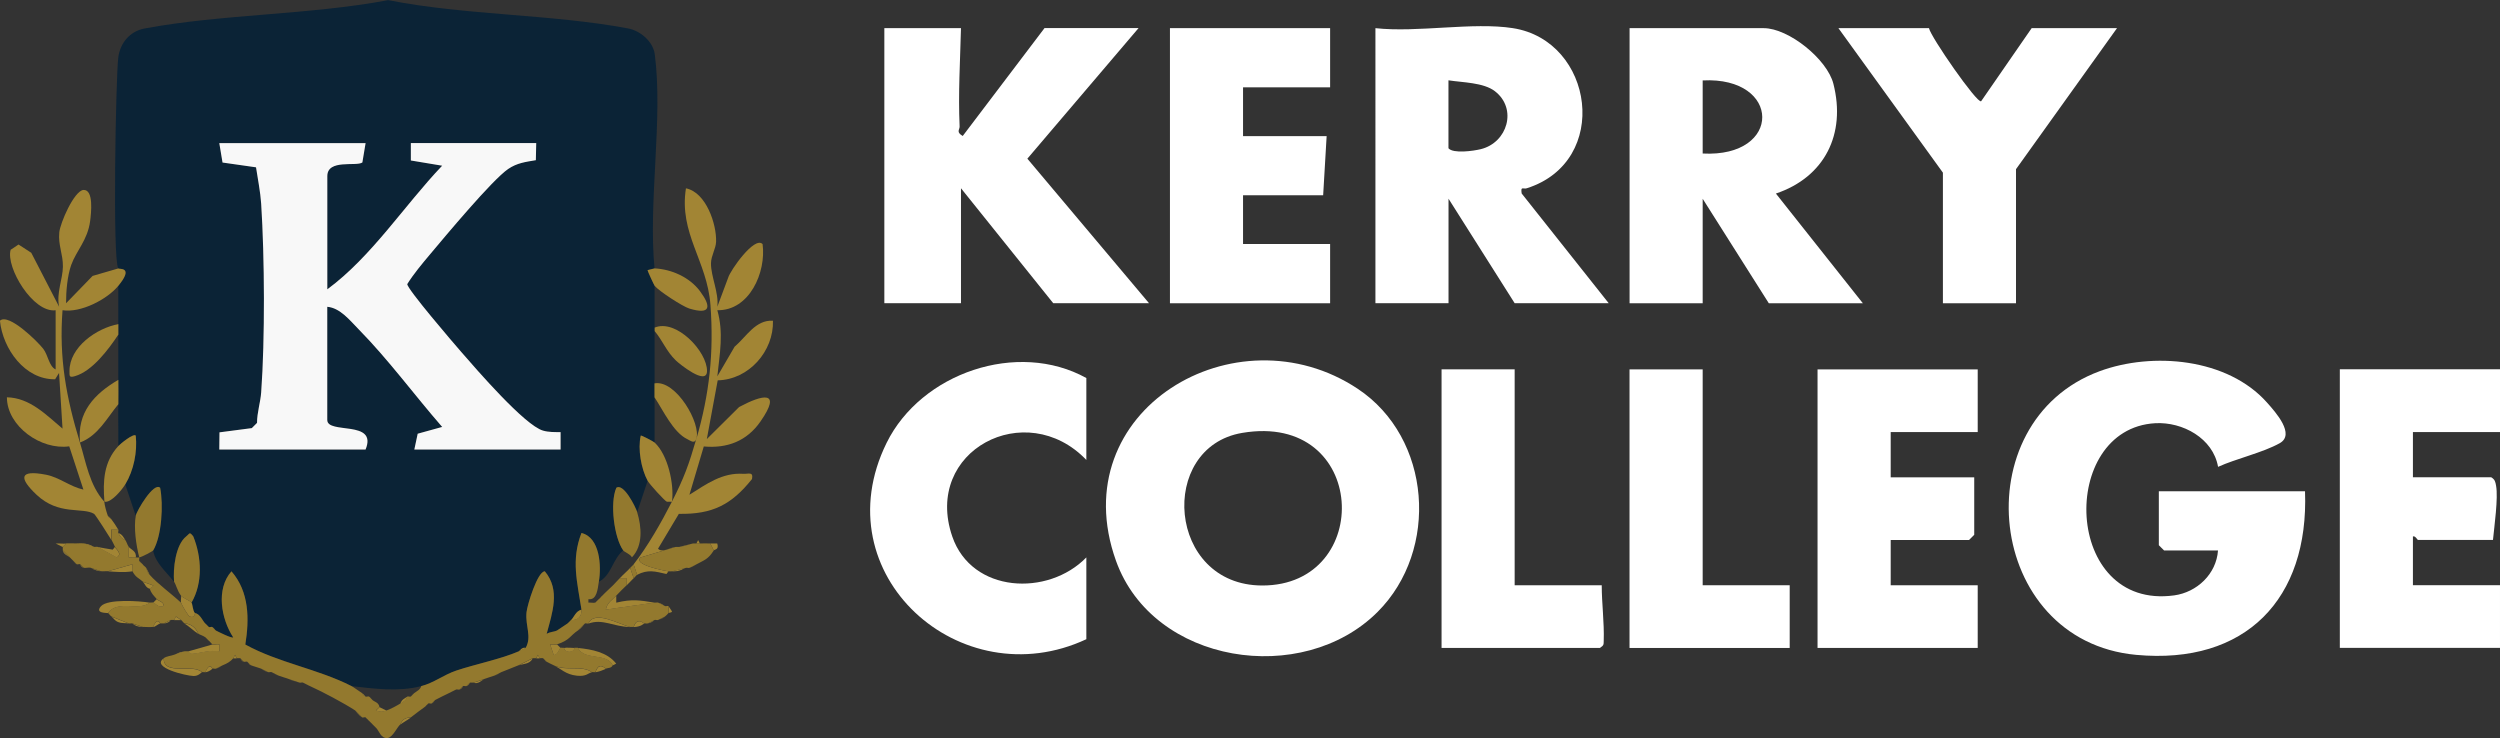 <svg xmlns="http://www.w3.org/2000/svg" id="Layer_2" data-name="Layer 2" viewBox="0 0 402.22 118.78"><rect x="0" y="0" width="402.22" height="118.78" fill="#333333" stroke="none"/><defs><style>      .cls-1 {        fill: #0b2336;      }      .cls-2 {        fill: #93792e;      }      .cls-3 {        fill: #a28534;      }      .cls-4 {        fill: #fff;      }      .cls-5 {        fill: #f8f8f8;      }    </style></defs><g id="Layer_1-2" data-name="Layer 1"><path class="cls-3" d="M114.28,87.44c.37.02.75-.02,1.12,0,.31,1.06-.43.92-.56,1.12l-.56-1.12Z"></path><path class="cls-3" d="M97.47,107.61c-.76.33-.83.37-1.68.56.4-1.05.82-1.31,1.68-.56Z"></path><path class="cls-3" d="M107.56,98.65v-1.12l.56.84c-.05.22-.49.18-.56.28Z"></path><path class="cls-4" d="M221.64,98.45c-12.09,12.09-36.12,8.44-42.09-8.22-8.66-24.21,19.33-40.68,38.89-27.68,11.89,7.9,13.16,25.94,3.2,35.9ZM199.84,69.65c-13.62,2.32-12.06,24.52,3.23,24.55,18.07.03,17.08-28-3.23-24.55Z"></path><path class="cls-4" d="M370.85,79.04c.65,17.34-9.57,27.95-27.16,26.32-24.33-2.26-27.93-37.5-5.88-45.64,8.52-3.14,20.55-2.1,26.9,5.02,1.46,1.63,4.6,5.16,2.06,6.57-2.75,1.53-6.95,2.46-9.91,3.8-.8-4.6-5.71-7.27-10.12-7.02-15.61.89-14.82,30.14,3.06,27.7,3.66-.5,6.79-3.44,7.05-7.23h-8.68l-.84-.84v-8.68h23.53Z"></path><polygon class="cls-4" points="318.19 59.43 318.19 69.51 304.19 69.51 304.19 76.8 317.63 76.8 317.63 86.04 316.79 86.88 304.19 86.88 304.19 94.16 318.19 94.16 318.19 104.25 292.42 104.25 292.42 59.43 318.19 59.43"></polygon><path class="cls-4" d="M402.22,59.43v10.08h-14.01v7.28h12.6c.61.37.66.73.78,1.36.36,2-.29,6.53-.5,8.72h-12.04c-.17,0-.43-.71-.84-.56v7.84h14.01v10.08h-25.77v-44.82h25.77Z"></path><path class="cls-4" d="M174.78,74c-9.72-10.15-26.31-1.5-21.57,12.32,3.14,9.13,15.4,9.7,21.57,3.36v13.16c-20.22,9.46-42.56-10.4-32.14-31.58,5.54-11.25,21.07-16.57,32.14-10.44v13.16Z"></path><path class="cls-4" d="M243.69,59.43v34.73h14.01c0,2.93.42,6.01.32,8.92-.02.63.04.73-.6,1.16h-25.49v-44.82h11.76Z"></path><polygon class="cls-4" points="273.94 59.43 273.94 94.16 287.94 94.16 287.94 104.25 262.17 104.25 262.17 59.43 273.94 59.43"></polygon><path class="cls-4" d="M154.61,4.53c-.13,5.22-.46,10.58-.22,15.8.03.55-.62.89.5,1.55l13.16-17.36h15.13l-17.89,21.01,19.57,23.25h-15.41l-14.84-18.49v18.49h-12.33V4.53h12.32Z"></path><polygon class="cls-4" points="214 4.53 214 14.05 199.99 14.05 199.99 21.9 213.44 21.9 212.88 31.42 199.99 31.42 199.99 39.26 214 39.26 214 48.79 188.23 48.79 188.23 4.53 214 4.53"></polygon><path class="cls-4" d="M310.35,4.53c.26,1.39,7.76,12.2,8.39,11.76l8.13-11.76h13.73l-16.25,22.69v21.57h-11.76v-21.01l-16.81-23.25h14.57Z"></path><path class="cls-4" d="M243.41,4.53c13.03,2.03,15.83,21.44,2.23,25.76-.6.19-1.01-.41-.82.84l14,17.65h-15.13l-10.64-16.81v16.81h-11.76V4.53c6.75.75,15.65-1.01,22.13,0ZM233.04,12.93v10.92c.76.91,4.06.43,5.19.15,4.31-1.05,5.93-6.5,2.29-9.32-1.84-1.42-5.21-1.4-7.49-1.76Z"></path><path class="cls-4" d="M299.71,48.79h-15.13l-10.64-16.81v16.81h-11.76V4.53h21.57c4.03,0,10.22,5,11.22,8.95,2.06,8.08-1.4,15.02-9.25,17.66l13.99,17.65ZM273.94,24.7c12.87.68,12.69-12.42,0-11.76v11.76Z"></path><path class="cls-1" d="M105.32,43.18l-1.14.28c0,.14,1.06,2.41,1.14,2.52v25.21c-.17-.16-2.14-1.2-2.23-1.12-.5,2.17.06,5.34,1.11,7.28l-1.68,5.04c-.25-.82-2.19-4.74-3.36-3.92-1.07,2.43-.35,8.04,1.11,10.08-1.72,1.4-1.9,4.04-3.92,5.04.43-2.52.19-7.12-2.8-7.84-1.69,4.39-.68,7.89,0,12.32-.94.22-1.2,1.23-1.68,1.68-.19.18-.35.4-.56.56-.09.07-1.59,1.07-1.68,1.12-.45.24-1.21.22-1.68.56.9-3.36,2.26-7.04-.29-10.07-1.18,0-2.84,5.41-2.95,6.59-.22,2.26.89,3.89-.13,5.72-.61-.2-.96.49-1.12.56-2.84,1.24-7.01,2.08-10.06,3.1-1.98.66-3.61,1.98-5.63,2.5-3.7.95-7.49.42-11.2,0-5.47-2.79-11.7-3.73-17.1-6.69.66-4.08.66-8.49-2.23-11.78-2.53,2.83-1.66,7.65.28,10.63-.22.19-2.3-.86-2.8-1.11-.08-.04-.28-.38-.56-.56-.13-.09-.43.09-.56,0-.19-.13-.35-.4-.56-.56-.36-.27-.86-1.61-1.68-1.68-.38-.39-.37-1.45-.56-1.68,1.84-3.19,1.63-7.28.28-10.65-.65-.82-.53-.48-1.14,0-1.73,1.35-2.14,5.21-1.95,7.3-1.12-1.52-2.98-2.95-3.36-5.04,1.38-2.34,1.66-7.33,1.12-10.08-1.02-.99-3.77,3.69-3.92,4.48l-1.68-5.04c1.36-2.24,1.96-5.23,1.68-7.84-.36-.42-2.46,1.31-2.8,1.68.03-2.23-.04-4.49,0-6.72.03-1.35,0-2.73,0-3.92,0-2.42.01-4.86,0-7.28,0-.56,0-1.12,0-1.68v-6.16c2.59-3.15.11-2.64,0-2.8-.95-1.4-.4-30.64-.01-33.91.28-2.34,1.84-4.27,4.25-4.72,12.49-2.33,26.55-2.17,39.18-4.56,12.42,2.46,26.33,2.24,38.63,4.56,1.94.37,3.99,2.1,4.26,4.14,1.37,10.38-1.08,23.77-.03,34.48ZM58.82,23.02h-23.53l.52,3.12,5.39.77c.3,1.96.71,3.9.83,5.89.55,8.59.62,21.76,0,30.3-.12,1.65-.67,3.25-.67,4.93l-.84.84-5.2.68-.03,2.77h23.53c1.99-4.83-6.16-2.4-6.16-4.76v-18.21c2.08.17,3.67,2.21,5.06,3.63,4.79,4.88,8.94,10.55,13.43,15.7l-3.94,1.09-.54,2.54h23.53v-2.8c-.95,0-1.91.02-2.84-.24-2.95-.86-10.7-9.83-13.14-12.64-1.22-1.4-8.69-10.11-8.7-10.93,1-1.61,2.42-3.31,3.65-4.77,2.48-2.94,9.99-11.97,12.58-13.75,1.45-1,2.8-1.13,4.46-1.42l.06-2.75h-20.17v2.8s5.04.84,5.04.84c-6.16,6.46-11.31,14.58-18.48,19.89v-18.21c0-2.8,4.65-1.52,5.64-2.2l.52-3.12Z"></path><path class="cls-2" d="M21.85,82.96c.15-.79,2.89-5.47,3.92-4.48.54,2.75.26,7.74-1.12,10.08-.06.11-1.82,1.06-2.24,1.12-.51-1.92-.92-4.82-.56-6.72Z"></path><path class="cls-2" d="M19.04,85.2c.08.14-.08.41,0,.56.28.53.51.93,1.12,1.12.23.34.33.79.56,1.12v1.68c.37.04.75-.03,1.12,0,.17.02.39.03.56,0,.05.18-.06.4,0,.56.09.25.48.41.56.56.09.17.4.35.56.56.09.13.05.54.56,1.12,1.26,1.43,3.58,3.11,5.04,4.48.11.37,1.15,2.16,1.41,2.24.88.28.78-.56.83-.56.82.07,1.32,1.41,1.68,1.68l.56.56c.13.09.43-.09.56,0l.56.56c.5.26,2.58,1.3,2.8,1.11-1.94-2.97-2.81-7.79-.28-10.63,2.88,3.3,2.88,7.7,2.23,11.78,5.4,2.97,11.63,3.9,17.1,6.69.38.2,1.13.78,1.68,1.12.13.23.32.45.56.56.16.07.43-.08.56,0,.16.1.36.39.56.56.38.33.99.37,1.12,1.12l-.57.55c.88.27.93.24,1.69.01.57-.17,1.69-.78,2.24-1.12.5-.31.93-.5,1.12-1.12.13-.08.39.07.56,0,.19-.08.37-.41.56-.56.44-.34.94-.51,1.12-1.12,2.02-.52,3.64-1.83,5.63-2.5,3.05-1.02,7.22-1.86,10.06-3.1l1.12-.56c1.02-1.83-.09-3.46.13-5.72.12-1.18,1.77-6.6,2.95-6.59,2.54,3.03,1.18,6.71.29,10.07.47-.34,1.23-.32,1.68-.56l1.68-1.12c.21-.16.37-.38.56-.56,1.13.04,1.74-.56,1.68-1.68-.67-4.44-1.69-7.94,0-12.32,2.99.72,3.23,5.33,2.8,7.84-.19,1.12-.29,3.01-1.68,2.81v.55c.35-.03.82.09,1.12,0l.56-.56c.19-.12.35-.4.56-.56l.56-.56c.94-.86,1.38-1.3,2.24-2.24h1.12s0,1.12,0,1.12c-.39.34-1.28,1.26-1.68,1.68-.62.66-1.48,1.12-1.68,2.24l7.84-1.12c.19.03.4-.05.56,0l1.12.56c.16.08.44-.08.56,0v1.12c-.11.15-.41.46-.56.56l-1.12.56c-.14.07-.4-.07-.56,0l-1.12.56c-.17.04-.38-.04-.56,0-.79-.66-1.37-.44-1.68.56-.19,0-.37,0-.56,0-1.85-.46-5.76-2.79-6.72-.56-.18.06-.43-.07-.56,0l-1.12,1.12c-1.28.85-1.27,1.54-3.36,2.24-.28.09-.77-.06-1.12,0l.56,1.67c.66.1.91-1.03,1.11-1.12.14-.06.37.05.56,0,.08.84,1.6.84,1.68,0,.19,0,.38-.02.56,0,1.02,2.09,4.62.72,5.6,2.8-.22.53-.77.41-1.12.56-.86-.75-1.28-.49-1.68.56-.17.04-.38-.03-.56,0-1.57-1.19-4.21-.12-6.16-1.12-.45-.19-.75-.38-1.12-.56l-.56-.56c-.14-.05-.36.02-.56,0l-.28-.55-.28.55h-.56l-2.24,1.12c-.82.3-1.76.74-2.8,1.12l-1.12.56c-.56.21-1.16.35-1.68.56l-1.68.56h-.56l-.56.56c-.16.07-.4-.07-.56,0l-.56.56c-.16.07-.41-.07-.56,0l-1.12.56c-.65.33-1.78.85-2.24,1.12l-.56.56c-.13.08-.43-.08-.56,0l-.56.56c-.72.49-1.52,1.14-2.24,1.68-.83,0-1.41.33-1.68,1.12-.52.42-1.2,2.05-2.04,2.2-1.12.12-1.36-1.15-1.88-1.64l-.56-.56c-.2-.17-.36-.4-.56-.56l-.56-.56c-.12-.09-.44.09-.56,0l-1.12-1.12c-1.87-1.21-5.24-3-7.28-3.92l-1.12-.56c-.16-.07-.4.07-.56,0l-1.68-.56c-.38-.16-1.06-.32-1.68-.56l-1.12-.56c-.16-.06-.4.06-.56,0l-1.12-.56c-.54-.21-1.11-.33-1.68-.56l-.56-.56c-.16-.06-.39.06-.56,0l-.56-.56h-.56l-.28-.55-.28.55c-.45.54-1.03.87-1.68,1.12l-1.12.56c-.17.06-.39-.06-.56,0-.39-.84-.89-.11-1.12.56-.18.04-.38-.03-.56,0-1.43-1.45-6.18.62-6.16-2.24.49-.35,1.14-.36,1.68-.56l1.68-.56c.18-.02.38.02.56,0,.04,0,.28.42.71.39,1.39-.11,2.82-.68,4.33-.39v-1.12c-.32-.09-.97.1-1.12,0-.24-.17-.4-.45-.56-.56l-.56-.56c-.46-.31-.87-.4-1.12-.56-.43-.97-1.13-1.64-2.24-1.68-.2-.11-.37-.4-.56-.56l-.83-.56-.29.56c-.18.02-.38-.02-.56,0l-1.12.56c-.18.03-.38-.03-.56,0-.38-.84-.9-.11-1.12.56-.53.05-1.14.02-1.68,0l-1.68-.56c-.18-.04-.39.05-.56,0l-2.8-1.12c-.21-.11-.37-.41-.56-.56,1.61-2.21,4.94-.21,6.72-1.68.19.03.39-.04.56,0,.38.1.79.91,1.68.55.05-.68-.86-.82-1.12-1.11-.47-.54-.92-.93-1.12-1.68,0-.04.55-.26.56-.51l-1.68-.61c-.68-.62-1.12-.63-1.68-1.68-.11-.2.08-.78,0-1.12l-3.92,1.12c-.37-.03-.76.05-1.12,0l-1.68-.56c-.32-.09-.84.1-1.12,0l-.56-.56c-.16-.08-.43.08-.56,0l-.56-.56c-.2-.16-.36-.39-.56-.56l-1.12-1.12v-.56l.56-.56c.18-.02.37,0,.56,0h.56c.56.03,1.13-.05,1.68,0l1.68.56c.18.03.38-.04.56,0l3.07,1.69c1.01-.54-.09-1.31-.27-1.69-.16-.33-.4-.85-.56-1.12v-1.68s1.12,0,1.12,0Z"></path><path class="cls-3" d="M19.04,71.76c.33-.36,2.44-2.09,2.8-1.68.28,2.61-.32,5.6-1.68,7.84-.53.87-2.29,3.04-3.36,2.8-.26-3.34-.12-6.39,2.24-8.96Z"></path><path class="cls-3" d="M17.92,86.88c-.37-.62-2.57-4.08-2.79-4.21-1.85-1.11-5.67.31-9.25-3.07-2.82-2.66-2.87-4.08,1.54-3.22,2.15.42,3.89,1.94,6,2.39l-2.28-6.96c-4.52.64-10.01-3.2-10.03-7.89,3.7.08,6.32,2.83,8.95,5.04l-.56-8.96-.63,1.02c-4.86.09-8.43-4.89-8.88-9.42,1.38-1.3,6.11,3.4,6.96,4.51.81,1.05.92,2.82,2,3.33v-9.52c-3.64.45-8.04-6.89-7.24-9.73l1.27-.85,2.05,1.33,4.48,8.68c-.46-2.21.58-4.42.61-6.44s-.79-3.48-.58-5.54c.16-1.53,2.35-6.59,3.86-6.81,1.72-.11,1.26,3.75,1.1,5.02-.4,3.04-2.23,4.78-3.04,7.04-.63,1.79-.84,4.26-.83,6.17l4.27-4.4,4.13-1.2c.11.16,2.59-.35,0,2.8-1.81,2.2-6.05,4.38-8.97,3.92-.59,7.72.61,14.11,2.8,21.29,1,3.27,1.53,6.83,3.92,9.52.04.57.35,1.67.56,2.24.08.23.36.41.56.56.39.53.8,1.11,1.12,1.68h-1.12s0,1.68,0,1.68Z"></path><path class="cls-3" d="M19.04,65.03c-1.85,2.24-3.25,5.06-6.16,6.16-.52-4.83,2.29-7.82,6.16-10.08,0,1.19.03,2.57,0,3.92Z"></path><path class="cls-3" d="M105.32,71.2c2.15,1.99,3.16,6.69,2.8,9.52h-.83c-.37-.14-2.81-2.84-3.09-3.36-1.05-1.94-1.61-5.11-1.11-7.28.1-.08,2.06.96,2.23,1.12Z"></path><path class="cls-3" d="M112.04,70.63c2.09-7.21,2.84-13.88,2.26-21.59-.53-7.09-5.09-11.48-3.94-18.74,3.25.64,4.95,5.79,4.85,8.6-.04,1.11-.8,2.24-.82,3.44-.04,2.09,1.29,4.76,1.02,7.01l1.75-4.69c.33-1.14,4.23-6.73,5.53-5.39.61,4.51-2.1,10.74-7.28,10.64,1.04,3.66.38,6.98,0,10.64l2.78-4.77c1.9-1.6,3.35-4.35,6.17-4.18.14,4.9-3.88,9.49-8.89,9.59l-1.75,9.45,5.2-5.16c3.74-2,6.96-2.76,3.44,2.32-2.19,3.16-5.35,4.37-9.13,4.03l-2.31,7.77c2.76-1.73,5.27-3.59,8.67-3.37.84.05,1.63-.41,1.4.84-3.31,4.14-6.37,5.7-11.77,5.6l-3.35,5.61c.66.72,1.98-.21,2.8-.28l-5.6,1.68c-1.35,1.17,3.94,2.18,4.48,2.24l-.33.43c-1.82-.41-2.96-.78-4.72.13l-.56-1.68c2.3-2.95,4.45-6.73,6.16-10.08,1.96-3.84,2.73-5.97,3.92-10.08-.28.82-.95.25-1.41.03-2.3-1.08-3.93-4.69-5.31-6.75v-2.24c3.46-.64,7.57,6.53,6.72,8.96Z"></path><path class="cls-3" d="M105.32,43.18c2.75.14,5.62,1.43,7.28,3.64,1.86,2.49,1.79,3.88-1.7,2.82-1.08-.33-4.91-2.82-5.58-3.66-.09-.11-1.14-2.37-1.14-2.52l1.14-.28Z"></path><path class="cls-3" d="M105.32,52.71c3.46-1.46,8.47,3.84,8.43,6.99-.03,2.46-4.52-1.22-5.02-1.71-1.53-1.48-2.1-3.16-3.4-4.72v-.56Z"></path><path class="cls-2" d="M112.6,87.44c.55-.01,1.13-.03,1.68,0l.56,1.12c-.93,1.43-1.43,1.5-2.8,2.24l-1.12.56c-.16.06-.38-.05-.56,0l-2.24.56c-.19,0-.38.02-.56,0-.54-.06-5.84-1.07-4.48-2.24l5.6-1.68c.19-.02.38.02.56,0,1.09-.14,1.91-.52,2.24-.56.18-.02.38.02.56,0,.03,0,.4,0,.56,0Z"></path><path class="cls-3" d="M99.15,95.84v1.12c2.58-.62,3.79-.38,6.16,0l-7.84,1.12c.2-1.11,1.06-1.58,1.68-2.24Z"></path><path class="cls-3" d="M24.09,96.96c-1.78,1.47-5.11-.53-6.72,1.68-.06-.05-2.21.09-1.12-1.11s6.19-.85,7.84-.57Z"></path><path class="cls-3" d="M95.23,108.17c-.62.1-.86.71-2.43.54-1.86-.2-2.53-1.15-3.73-1.66,1.96,1,4.59-.07,6.16,1.12Z"></path><path class="cls-3" d="M26.33,105.93c-.01,2.86,4.73.79,6.16,2.24-.15.02-.53.61-1.35.59-1.18-.03-6.89-1.36-4.81-2.83Z"></path><path class="cls-3" d="M98.59,107.05c-.98-2.08-4.58-.71-5.6-2.8,2.22.22,4.71.67,6.15,2.52l-.55.28Z"></path><path class="cls-3" d="M34.17,103.69c.15.11.79-.09,1.12,0v1.12c-1.51-.29-2.94.28-4.33.39-.43.04-.67-.39-.71-.39l3.92-1.12Z"></path><path class="cls-3" d="M18.48,88c.18.38,1.28,1.14.27,1.69l-3.07-1.69c.81.16,1.64.3,2.46.43l.34-.43Z"></path><path class="cls-3" d="M101.95,93.04c-.26.21-.71.75-1.12,1.12v-1.12s-1.12,0-1.12,0c.53-.59,1.38-1.31,1.68-1.68l.56,1.68Z"></path><path class="cls-2" d="M102.51,92.48c-.16.08-.35.4-.56.56l-.56-1.68c.17-.21.41-.37.56-.56l.56,1.68Z"></path><path class="cls-3" d="M21.29,91.92c-1.4.22-2.72.08-3.92,0l3.92-1.12c.09.34-.1.92,0,1.12Z"></path><path class="cls-3" d="M101.39,100.89c-2.76-.07-4.43-1.4-6.72-.56.96-2.23,4.87.1,6.72.56Z"></path><path class="cls-3" d="M89.63,103.69l.56.56c-.21.09-.46,1.22-1.11,1.12l-.56-1.67c.35-.07.84.09,1.12,0Z"></path><path class="cls-3" d="M111.48,87.44c-.33.04-1.15.42-2.24.56l2.24-.56Z"></path><path class="cls-3" d="M110.36,91.36c-.71.19-.81.6-2.24.56l2.24-.56Z"></path><path class="cls-3" d="M103.64,100.33c-.1.02-.5.51-1.68.56.31-1,.89-1.22,1.68-.56Z"></path><path class="cls-3" d="M25.21,96.4c.26.3,1.17.44,1.12,1.11-.89.35-1.3-.46-1.68-.55l.56-.56Z"></path><path class="cls-3" d="M92.43,104.25c-.08.84-1.6.84-1.68,0,.4-.1,1.19-.01,1.68,0Z"></path><path class="cls-3" d="M77.87,109.29c-.45.18-.88.81-1.68.56l1.68-.56Z"></path><path class="cls-3" d="M48.17,109.85c-.38-.16-1-.27-1.68-.56l1.68.56Z"></path><path class="cls-3" d="M29.69,104.81l-1.68.56c.64-.23.65-.43,1.68-.56Z"></path><path class="cls-3" d="M34.17,107.61c-.11.04-.34.39-1.12.56.23-.67.73-1.4,1.12-.56Z"></path><path class="cls-3" d="M16.24,91.92c-1.11-.14-1.3-.46-1.68-.56l1.68.56Z"></path><path class="cls-3" d="M22.97,100.89c-1.18-.05-1.57-.54-1.68-.56l1.68.56Z"></path><path class="cls-3" d="M10.64,87.44l-.56.56-1.12-.55c.55-.06,1.13.06,1.68,0Z"></path><path class="cls-3" d="M20.72,100.33c-.47-.13-1.08,0-1.72-.25-.59-.23-.82-.73-1.08-.88l2.8,1.12Z"></path><path class="cls-3" d="M15.12,88l-1.68-.56c1.09.1,1.59.54,1.68.56Z"></path><path class="cls-3" d="M43.13,108.17c-.58-.21-.97-.5-1.12-.56l1.12.56Z"></path><path class="cls-3" d="M107,97.52l-1.12-.56c.76.22.79.4,1.12.56Z"></path><polygon class="cls-3" points="29.13 99.77 28.01 99.77 28.3 99.21 29.13 99.77"></polygon><path class="cls-3" d="M73.38,110.97c-.36.17-.76.38-1.12.56l1.12-.56Z"></path><path class="cls-3" d="M107,99.21c-.54.38-.74.36-1.12.56l1.12-.56Z"></path><path class="cls-3" d="M44.81,108.73c-.48-.19-.89-.47-1.12-.56l1.12.56Z"></path><path class="cls-3" d="M22.97,93.6l1.68.61c0,.25-.57.48-.56.51-.63-.14-.8-.83-1.12-1.12Z"></path><path class="cls-3" d="M27.45,99.77c-.06,0-.1.42-1.12.56l1.12-.56Z"></path><path class="cls-3" d="M80.67,108.17c-.2.07-.6.37-1.12.56l1.12-.56Z"></path><path class="cls-3" d="M105.32,99.77c-.24.1-.29.34-1.12.56l1.12-.56Z"></path><path class="cls-3" d="M31.93,102.01c-.76-.49-1.66-1.36-2.24-1.68,1.11.04,1.82.71,2.24,1.68Z"></path><path class="cls-3" d="M35.85,107.05c-.25.09-.54.36-1.12.56l1.12-.56Z"></path><path class="cls-3" d="M112.04,90.8c-.42.23-.57.36-1.12.56l1.12-.56Z"></path><path class="cls-3" d="M85.71,105.93c-.5.96-1.46.83-2.24,1.12l2.24-1.12Z"></path><path class="cls-3" d="M112.6,87.44c-.16,0-.53,0-.56,0l.28-.55.28.55Z"></path><path class="cls-3" d="M49.86,110.41c-.43-.2-.86-.45-1.12-.56l1.12.56Z"></path><path class="cls-3" d="M66.1,115.45c-.57.43-1.28.8-1.68,1.12.27-.79.85-1.13,1.68-1.12Z"></path><path class="cls-3" d="M33.61,103.13c-.22-.15-.37-.43-.56-.56l.56.56Z"></path><path class="cls-3" d="M92.99,101.45l1.12-1.12c-.08.04-.57.75-1.12,1.12Z"></path><polygon class="cls-3" points="38.09 105.93 37.53 105.93 37.81 105.38 38.09 105.93"></polygon><path class="cls-3" d="M86.83,105.93c-.18-.02-.37.01-.56,0l.28-.55.28.55Z"></path><path class="cls-3" d="M39.21,106.49c-.23-.08-.43-.35-.56-.56l.56.56Z"></path><path class="cls-3" d="M87.95,106.49c-.24-.11-.42-.51-.56-.56l.56.56Z"></path><path class="cls-3" d="M40.33,107.05c-.25-.1-.42-.51-.56-.56l.56.56Z"></path><path class="cls-3" d="M11.76,87.44h-.56c.29-.01.27-.01.56,0Z"></path><path class="cls-3" d="M25.77,100.33c-.32.05-.8.53-1.12.56.23-.67.74-1.4,1.12-.56Z"></path><path class="cls-3" d="M11.2,89.68c-.39-.33-.93-.49-1.12-1.12l1.12,1.12Z"></path><path class="cls-3" d="M13.44,91.36c-.43-.15-.52-.54-.56-.56l.56.56Z"></path><path class="cls-3" d="M12.32,90.8c-.22-.13-.37-.4-.56-.56l.56.56Z"></path><path class="cls-3" d="M75.06,110.41l.56-.56c-.13.22-.32.46-.56.56Z"></path><path class="cls-3" d="M73.94,110.97l.56-.56s-.17.38-.56.56Z"></path><path class="cls-3" d="M69.46,113.21l.56-.56c-.1.06-.27.38-.56.56Z"></path><path class="cls-3" d="M68.34,113.77l.56-.56c-.19.12-.34.41-.56.56Z"></path><path class="cls-3" d="M58.26,115.45c-.58-.41-1.02-1.05-1.12-1.12l1.12,1.12Z"></path><path class="cls-3" d="M59.38,116.01c-.21-.16-.36-.41-.56-.56l.56.56Z"></path><path class="cls-3" d="M60.5,117.13c-.19-.18-.36-.39-.56-.56l.56.56Z"></path><path class="cls-5" d="M58.82,23.02l-.52,3.12c-.99.69-5.64-.59-5.64,2.2v18.21c7.18-5.31,12.33-13.43,18.48-19.89l-5.04-.84v-2.8h20.17l-.06,2.75c-1.66.29-3,.43-4.46,1.42-2.59,1.78-10.11,10.81-12.58,13.75-1.23,1.46-2.65,3.16-3.65,4.77,0,.82,7.48,9.53,8.7,10.93,2.44,2.8,10.18,11.78,13.14,12.64.92.27,1.89.24,2.83.24v2.8s-23.53,0-23.53,0l.54-2.54,3.94-1.09c-4.49-5.15-8.64-10.83-13.43-15.7-1.39-1.41-2.98-3.46-5.06-3.63v18.21c0,2.36,8.15-.07,6.16,4.76h-23.53l.03-2.77,5.2-.68.84-.84c0-1.67.55-3.27.67-4.93.62-8.54.55-21.71,0-30.3-.13-1.98-.54-3.93-.83-5.89l-5.39-.77-.52-3.12h23.53Z"></path><path class="cls-2" d="M30.81,96.96c-.32-.38-1.36-.72-1.68-1.12-.61-.78-.81-1.81-1.12-2.24-.19-2.08.22-5.94,1.95-7.3.6-.47.49-.81,1.14,0,1.35,3.36,1.55,7.45-.28,10.65Z"></path><path class="cls-2" d="M102.51,82.4c.72,2.36.98,5.37-.84,7.27-.24-.51-1.22-.86-1.4-1.11-1.47-2.04-2.18-7.65-1.11-10.08,1.16-.82,3.11,3.1,3.36,3.92Z"></path><path class="cls-3" d="M19.04,53.83c-1.57,2.37-4.19,5.9-7.02,6.7-.94.27-.83-.08-.84-.83-.02-3.85,4.35-6.91,7.86-7.55,0,.56,0,1.12,0,1.68Z"></path><path class="cls-3" d="M30.81,96.96c.19.23.18,1.29.56,1.68-.05,0,.04.84-.83.56-.26-.08-1.3-1.87-1.41-2.24-.09-.29.06-.77,0-1.12.32.4,1.36.74,1.68,1.12Z"></path><path class="cls-3" d="M91.87,99.77c.48-.45.75-1.46,1.68-1.68.06,1.12-.55,1.72-1.68,1.68Z"></path><path class="cls-3" d="M91.31,100.33l-1.68,1.12c.1-.05,1.6-1.05,1.68-1.12Z"></path><path class="cls-3" d="M84.59,104.25l-1.12.56c.16-.07.51-.76,1.12-.56Z"></path><path class="cls-3" d="M34.73,101.45l-.56-.56c.28.18.48.52.56.56Z"></path><path class="cls-3" d="M33.61,100.89l-.56-.56c.21.16.37.43.56.56Z"></path><path class="cls-3" d="M62.18,114.33c-.76.23-.81.26-1.69-.01l.57-.55,1.12.56Z"></path><path class="cls-3" d="M21.85,89.68c-.37-.03-.75.03-1.12,0v-1.68c.26.38,1.28.65,1.12,1.68Z"></path><path class="cls-3" d="M24.09,92.48c-.51-.58-.47-1-.56-1.12l.56,1.12Z"></path><path class="cls-3" d="M20.16,86.88c-.61-.2-.84-.59-1.12-1.12.62.18.8.65,1.12,1.12Z"></path><path class="cls-3" d="M95.79,96.96c.13-.04.34-.42.56-.56l-.56.56Z"></path><path class="cls-3" d="M96.91,95.84c.19-.14.37-.39.56-.56l-.56.56Z"></path><path class="cls-3" d="M22.97,90.8c-.08-.15-.47-.31-.56-.56l.56.56Z"></path><path class="cls-3" d="M58.82,112.09c-.24-.11-.43-.33-.56-.56.22.13.39.37.56.56Z"></path><path class="cls-3" d="M66.1,112.09c.17-.2.35-.4.56-.56-.19.15-.37.48-.56.56Z"></path><path class="cls-3" d="M59.94,112.65c-.2-.17-.4-.46-.56-.56l.56.56Z"></path><path class="cls-3" d="M64.42,113.21c.19-.63.61-.82,1.12-1.12-.19.62-.62.81-1.12,1.12Z"></path><path class="cls-2" d="M17.92,83.52c-.2-.15-.48-.34-.56-.56.19.18.4.35.56.56Z"></path></g></svg>